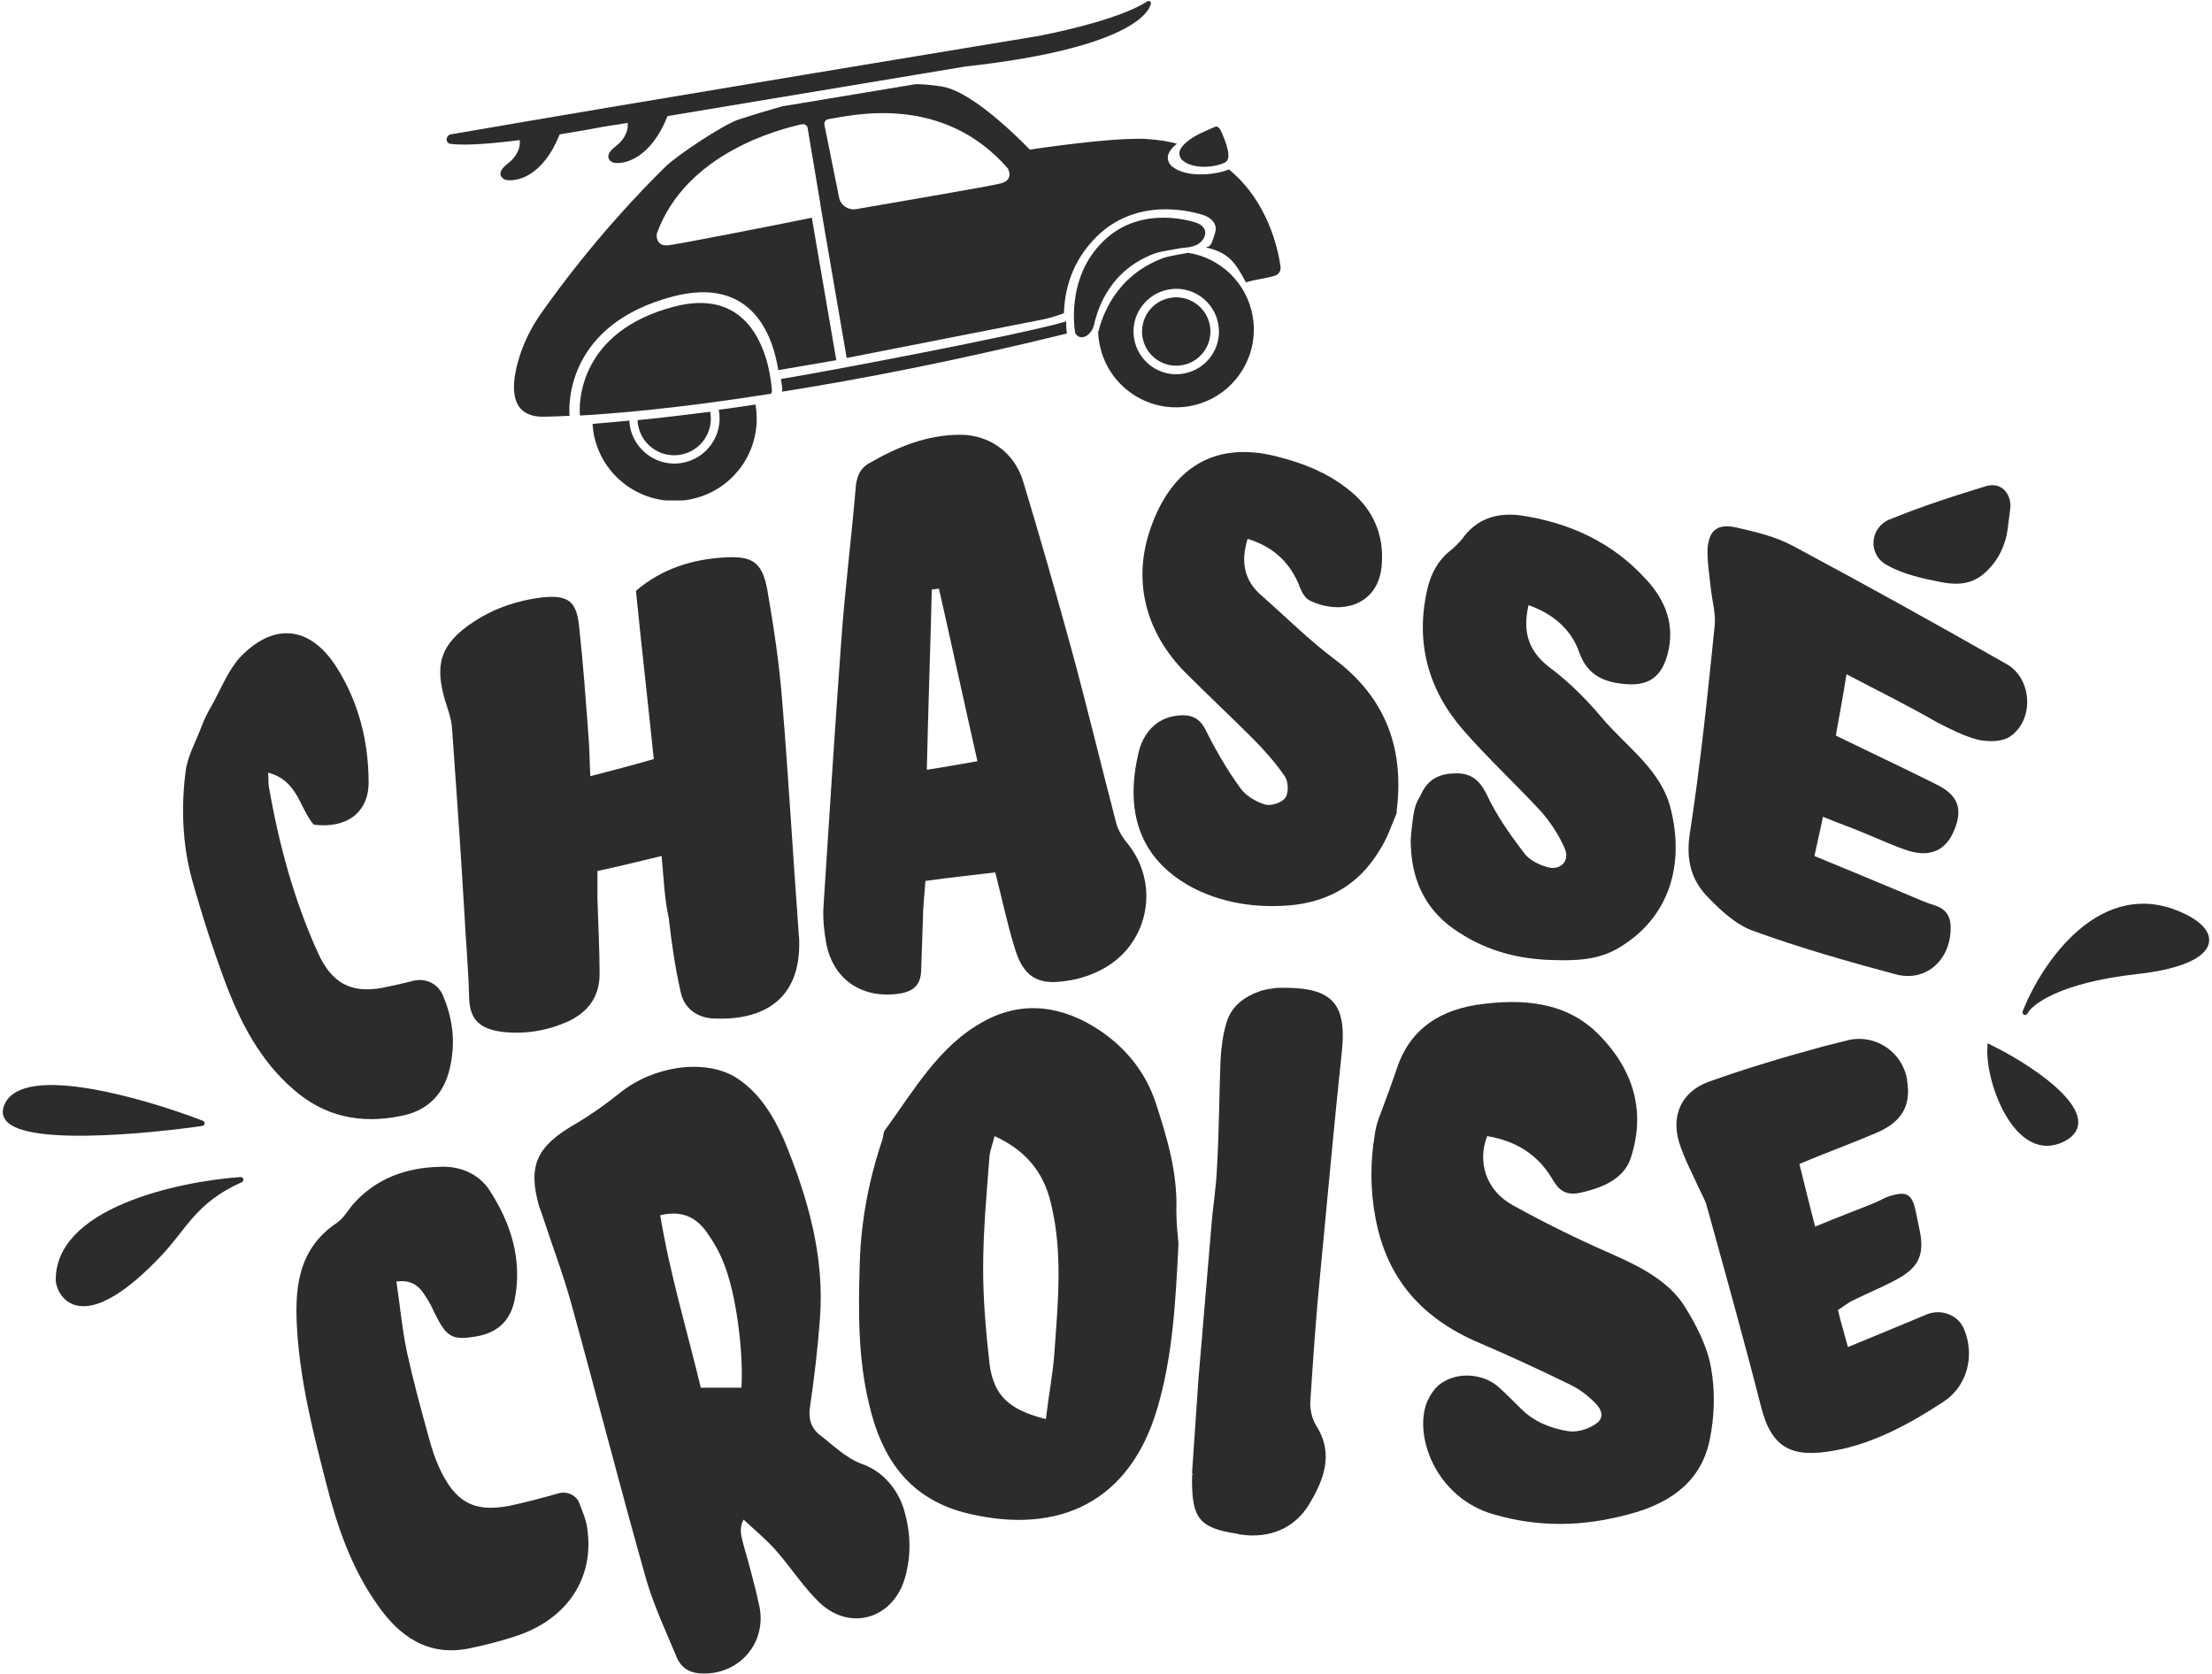 <svg width="403" height="305" viewBox="0 0 403 305" fill="none" xmlns="http://www.w3.org/2000/svg">
<path d="M157.036 266.726C160.802 268.025 163.53 271.271 164.699 275.037C165.868 279.063 166.128 283.218 164.829 287.633C162.621 294.905 154.958 297.243 149.373 292.049C146.385 289.192 144.177 285.685 141.449 282.569C139.761 280.621 137.683 278.933 135.475 276.855C134.566 278.543 135.085 279.972 135.475 281.53C136.514 285.166 137.553 288.932 138.332 292.568C139.761 299.191 134.825 305.034 128.071 304.904C125.993 304.904 124.305 304.125 123.395 302.177C121.447 297.503 119.239 292.828 117.81 288.023C113.004 271.141 108.718 254.26 104.042 237.378C102.614 232.184 100.665 227.119 98.977 221.925C98.717 221.146 98.457 220.367 98.198 219.717C96.119 212.316 97.808 208.809 104.822 204.784C107.679 203.096 110.407 201.148 113.004 199.07C118.979 194.265 128.201 192.837 133.916 196.213C138.332 198.94 140.93 203.355 142.878 207.77C147.164 218.159 150.282 228.937 149.373 240.365C148.983 245.689 148.333 251.143 147.554 256.467C147.294 258.415 147.684 259.844 148.983 261.142C151.581 263.09 153.919 265.557 157.036 266.726ZM135.085 252.831C135.475 245.949 134.046 235.43 131.838 230.106C131.059 228.028 129.89 226.08 128.591 224.262C126.643 221.665 124.045 220.497 120.278 221.406C122.097 232.314 125.214 242.572 127.682 252.831C130.539 252.831 132.877 252.831 135.085 252.831Z" fill="#2C2C2C"/>
<path d="M120.538 155.957C116.122 156.996 112.615 157.905 108.848 158.684C108.848 160.502 108.848 162.061 108.848 163.619C108.978 168.294 109.238 172.839 109.238 177.514C109.238 181.539 107.16 184.396 103.523 186.084C99.756 187.772 95.86 188.422 91.833 188.032C86.897 187.513 85.599 185.305 85.469 181.799C85.339 176.345 84.819 170.891 84.56 165.567C83.91 154.529 83.131 143.621 82.352 132.583C82.222 130.895 81.572 129.206 81.053 127.518C79.364 121.545 79.754 117.519 86.378 113.234C90.145 110.767 94.431 109.338 98.977 108.819C103.393 108.429 104.952 109.468 105.471 113.753C106.251 120.895 106.77 128.038 107.29 135.18C107.419 136.998 107.419 138.946 107.549 141.413C111.576 140.374 115.083 139.465 119.109 138.296C118.07 128.168 116.901 118.039 115.862 107.65C120.538 103.624 126.253 101.806 132.358 101.547C137.163 101.287 138.852 102.585 139.761 107.26C140.93 114.013 141.969 120.766 142.489 127.518C143.658 141.543 144.437 155.568 145.476 169.462C145.476 170.112 145.606 170.761 145.606 171.41C145.866 182.318 138.852 185.954 130.02 185.565C127.032 185.435 124.694 183.747 124.045 180.89C123.006 176.345 122.356 171.8 121.837 167.255C121.058 163.749 120.928 160.113 120.538 155.957Z" fill="#2C2C2C"/>
<path d="M181.324 158.944C177.168 159.463 173.142 159.853 168.596 160.502C168.466 162.19 168.336 163.879 168.206 165.567C168.076 169.333 167.946 173.228 167.816 176.994C167.686 179.462 166.388 180.63 163.92 181.02C157.166 182.059 151.84 178.553 150.542 171.93C150.152 169.722 149.892 167.515 150.022 165.307C151.061 149.075 152.1 132.842 153.269 116.74C153.919 107.52 155.088 98.43 155.867 89.21C155.997 87.132 156.516 85.444 158.335 84.405C163.53 81.418 168.855 79.211 174.96 79.211C180.026 79.211 184.702 82.198 186.39 87.652C189.377 97.521 192.235 107.52 194.962 117.389C197.95 128.297 200.548 139.205 203.405 150.114C203.795 151.412 204.574 152.711 205.483 153.75C211.588 161.411 209.12 172.579 200.288 176.864C198.469 177.773 196.391 178.423 194.443 178.682C189.118 179.591 186.39 178.033 184.831 172.579C183.533 168.424 182.623 164.008 181.324 158.944ZM178.077 138.686C175.609 127.778 173.401 117.519 171.063 107.26C170.674 107.26 170.154 107.39 169.765 107.39C169.505 118.039 169.115 128.817 168.855 140.244C172.232 139.725 175.09 139.205 178.077 138.686Z" fill="#2C2C2C"/>
<path d="M263.153 251.663C266.27 249.844 270.686 250.494 273.154 252.831C274.583 254.13 275.881 255.428 277.18 256.727C279.388 258.935 282.376 260.233 285.753 260.753C287.311 261.012 289.39 260.363 290.688 259.454C292.507 258.285 291.728 256.597 290.429 255.428C289.13 254.13 287.571 252.961 285.883 252.182C280.557 249.585 275.232 247.117 269.777 244.78C257.957 239.845 252.372 231.794 250.554 221.665C249.645 216.731 249.644 211.796 250.424 206.991C250.554 205.952 250.813 204.784 251.203 203.745C252.372 200.628 253.541 197.512 254.58 194.395C256.658 188.422 261.074 184.396 268.868 183.097C277.57 181.799 285.493 182.578 291.338 188.551C297.962 195.304 299.78 202.966 297.053 211.147C295.754 214.783 291.987 216.471 287.571 217.38C284.454 217.899 283.545 215.952 282.636 214.523C280.168 210.497 276.401 207.9 270.946 206.991C269.127 211.666 270.686 216.861 275.622 219.588C281.467 222.834 287.571 225.821 293.806 228.548C299.131 230.885 304.197 233.612 306.924 238.027C309.132 241.534 311.081 245.429 311.73 249.195C312.509 253.481 312.379 258.026 311.47 262.441C310.041 269.193 305.236 273.738 296.533 275.946C288.221 278.154 280.427 278.283 272.245 275.946C261.594 272.959 257.438 261.532 260.035 255.299C260.945 253.481 261.724 252.442 263.153 251.663Z" fill="#2C2C2C"/>
<path d="M48.841 140.763C48.971 141.932 48.841 142.581 48.971 143.231C50.789 153.749 53.517 163.878 57.933 173.618C60.401 179.072 63.908 181.02 69.623 179.981C71.441 179.591 73.389 179.202 75.338 178.682C77.546 178.163 79.754 179.202 80.663 181.279C82.611 185.824 83.131 190.499 81.702 195.564C80.403 199.979 77.286 202.576 72.87 203.355C65.726 204.784 59.102 203.485 53.387 198.421C47.412 193.226 43.905 186.474 41.178 179.331C38.84 173.098 36.761 166.605 34.943 160.112C33.255 153.879 32.995 147.256 33.774 140.893C34.034 138.036 35.593 135.309 36.632 132.582C37.151 131.154 37.93 129.596 38.71 128.297C40.268 125.44 41.567 122.194 43.645 119.856C49.49 113.623 56.244 113.623 61.31 121.544C65.336 127.907 67.155 135.05 67.155 142.581C67.155 148.036 63.128 151.022 57.154 150.243C54.556 147.256 54.296 142.192 48.841 140.763Z" fill="#2C2C2C"/>
<path d="M214.705 226.6C214.186 237.118 213.666 247.117 210.809 256.727C205.743 273.738 192.884 279.582 176.649 275.816C165.868 273.349 160.673 265.947 158.335 255.818C156.257 247.247 156.386 238.547 156.646 229.846C156.906 222.185 158.335 214.783 160.803 207.511C160.932 206.991 160.932 206.342 161.192 205.952C166.518 198.68 171.064 190.499 179.246 186.084C186.26 182.188 193.664 183.227 200.418 187.772C205.224 191.019 208.73 195.434 210.549 200.888C212.627 207.251 214.575 213.744 214.316 220.626C214.316 222.834 214.575 225.042 214.705 226.6ZM190.546 258.545C191.066 254.13 191.845 250.234 192.105 246.338C192.755 237.248 193.664 228.158 191.456 219.198C190.157 213.614 186.91 209.588 181.195 206.991C180.805 208.55 180.415 209.588 180.285 210.497C179.766 217.38 179.116 224.262 179.116 231.145C179.116 236.989 179.636 242.702 180.285 248.546C181.065 254.26 183.792 256.857 190.546 258.545Z" fill="#2C2C2C"/>
<path d="M336.408 122.843C335.759 126.999 335.109 130.375 334.46 134.011C340.565 136.998 346.669 139.855 352.644 142.842C356.671 144.79 357.71 147.257 356.021 151.282C354.592 154.789 351.865 156.217 347.838 155.048C344.981 154.139 342.253 152.841 339.396 151.672C337.188 150.763 334.98 149.984 332.122 148.815C331.603 151.412 331.083 153.49 330.563 155.957C336.278 158.295 341.864 160.632 347.449 162.97C349.007 163.619 350.696 164.398 352.384 164.918C354.852 165.697 355.502 167.255 355.372 169.592C355.112 175.176 350.696 178.942 345.37 177.514C336.668 175.176 327.966 172.709 319.393 169.592C316.146 168.424 313.289 165.697 310.821 163.1C308.093 160.113 307.184 156.607 307.833 152.062C309.782 139.465 311.081 126.869 312.379 114.143C312.639 111.935 311.99 109.728 311.73 107.52C311.47 105.183 311.081 102.715 311.081 100.378C311.21 96.742 312.769 95.314 316.276 96.093C319.783 96.872 323.55 97.781 326.667 99.469C339.785 106.481 352.644 113.624 365.633 121.025C370.179 123.623 370.698 131.025 366.282 134.141C364.853 135.18 362.256 135.18 360.437 134.79C357.839 134.141 355.372 132.843 353.034 131.674C348.098 128.817 342.643 126.09 336.408 122.843Z" fill="#2C2C2C"/>
<path d="M254.45 148.165C253.411 150.633 252.762 152.71 251.333 154.918C247.307 161.671 241.072 164.787 233.409 165.047C227.824 165.307 222.109 164.268 217.173 161.671C207.302 156.347 204.964 147.516 207.432 137.127C208.211 133.751 210.549 130.764 214.575 130.375C216.783 130.115 218.472 130.635 219.641 132.972C221.459 136.608 223.538 140.244 226.005 143.62C227.044 145.049 228.863 146.088 230.551 146.607C231.59 146.867 233.669 146.218 234.188 145.309C234.838 144.4 234.708 142.322 234.058 141.413C232.37 138.946 230.292 136.608 228.213 134.53C224.187 130.505 220.031 126.609 215.874 122.454C208.86 115.311 206.522 106.351 209.25 97.391C212.627 86.483 220.16 79.86 232.889 83.236C237.435 84.405 241.722 86.093 245.358 88.95C250.034 92.456 252.242 97.261 251.723 103.105C251.073 110.377 244.189 112.195 238.474 109.338C237.565 108.818 236.916 107.39 236.526 106.221C234.708 102.196 231.85 99.598 227.304 98.17C226.005 102.325 226.655 105.832 229.902 108.559C234.318 112.454 238.474 116.61 243.15 120.116C252.502 127.128 255.879 136.478 254.45 147.776V148.165Z" fill="#2C2C2C"/>
<path d="M257.957 146.607C258.347 145.568 258.347 145.828 258.866 144.789C260.165 141.802 262.503 140.893 265.361 140.893C267.958 140.893 269.517 142.062 270.816 144.659C272.634 148.555 275.102 152.061 277.7 155.437C278.609 156.736 280.557 157.645 282.116 158.035C284.324 158.554 286.013 156.866 285.103 154.658C284.064 152.191 282.506 149.854 280.817 147.906C276.141 142.841 271.076 138.166 266.66 133.102C260.165 125.7 257.827 116.999 260.035 107.39C260.685 104.533 261.984 102.066 264.322 100.248C265.101 99.598 265.75 98.949 266.4 98.17C268.997 94.534 272.634 93.365 276.921 93.885C285.883 95.183 293.806 98.819 299.91 105.572C303.417 109.338 305.236 113.883 303.807 119.207C302.768 123.103 300.56 124.921 296.533 124.661C292.507 124.401 289.26 123.233 287.701 118.817C286.272 114.662 282.895 111.805 278.479 110.247C277.44 114.792 278.219 118.428 282.246 121.544C285.753 124.142 288.87 127.258 291.728 130.634C296.274 136.089 302.768 140.244 304.456 147.646C306.924 157.905 303.937 167.255 295.105 172.579C291.338 174.916 287.182 175.046 283.025 174.916C276.921 174.786 271.076 173.358 265.75 169.852C260.035 166.216 257.308 160.891 257.048 154.269C256.918 152.581 257.178 151.412 257.308 149.983C257.438 148.945 257.568 147.776 257.957 146.607Z" fill="#2C2C2C"/>
<path d="M101.834 272.051C103.393 271.661 105.081 272.44 105.601 273.998C106.25 275.687 106.9 277.245 107.03 278.803C108.199 287.504 103.393 294.776 94.561 297.892C91.573 298.931 88.456 299.71 85.339 300.36C77.935 301.788 72.74 298.152 68.713 292.308C64.037 285.686 61.44 278.154 59.492 270.492C57.154 261.402 54.816 252.312 54.166 242.832C53.647 235.171 54.036 227.769 61.31 222.834C62.479 222.055 63.258 220.757 64.167 219.588C68.454 214.653 74.039 212.705 80.273 212.576C83.91 212.446 87.157 213.874 89.106 216.731C93.002 222.704 95.21 229.327 93.781 236.729C93.002 240.625 90.664 242.832 86.767 243.482C82.222 244.261 81.312 243.612 78.974 238.807C78.585 237.898 78.065 236.989 77.546 236.21C76.507 234.522 75.208 233.093 72.22 233.483C72.87 237.768 73.259 242.183 74.169 246.469C75.338 251.793 76.766 256.987 78.195 262.181C78.715 263.999 79.234 265.688 80.013 267.376C82.871 273.609 86.248 275.557 92.612 274.388C95.73 273.739 98.587 272.96 101.834 272.051Z" fill="#2C2C2C"/>
<path d="M327.836 212.056C328.745 215.822 329.654 219.458 330.693 223.483C334.72 221.795 338.227 220.497 341.734 219.068C342.643 218.679 343.422 218.159 344.331 217.899C347.319 216.99 348.358 217.51 349.007 220.626C349.267 221.925 349.527 223.094 349.786 224.392C350.566 228.418 349.657 230.755 346.02 232.833C343.292 234.391 340.305 235.56 337.447 236.989C336.668 237.378 335.889 238.027 334.85 238.677C335.369 240.884 336.019 242.962 336.668 245.429C341.734 243.352 346.409 241.404 351.085 239.456C353.683 238.417 356.8 239.586 357.839 242.183C359.788 246.858 358.489 252.442 354.203 255.299C348.098 259.324 341.474 262.96 334.33 264.259C326.537 265.687 322.77 263.999 320.822 256.208C317.705 244.001 314.328 231.924 310.951 219.717C310.691 218.679 310.041 217.64 309.652 216.731C308.353 213.874 306.794 211.017 305.885 208.03C304.456 203.096 306.405 198.94 311.21 197.122C318.094 194.655 325.108 192.577 332.252 190.629C333.811 190.24 335.369 189.85 336.928 189.46C341.863 188.422 346.669 191.798 347.449 196.733C347.449 196.733 347.449 196.733 347.449 196.862C348.228 201.537 346.409 204.394 341.993 206.342C337.447 208.29 332.771 209.978 327.836 212.056Z" fill="#2C2C2C"/>
<path d="M217.173 268.414C217.563 262.7 217.952 256.987 218.342 251.273C219.121 242.053 219.901 232.833 220.68 223.613C220.94 219.977 221.589 216.341 221.719 212.705C222.109 206.212 222.109 199.719 222.368 193.096C222.498 190.889 222.758 188.681 223.408 186.474C224.317 183.227 226.785 181.539 229.772 180.5C230.681 180.24 231.59 180.111 232.629 179.981C242.371 179.721 245.488 182.318 244.449 191.798C243.02 205.173 241.851 218.419 240.553 231.794C239.773 239.586 239.254 247.377 238.734 255.169C238.604 256.597 238.994 258.415 239.773 259.714C243.15 264.908 241.072 269.843 238.474 274.128C235.877 278.413 231.331 280.361 226.005 279.582C225.875 279.582 225.746 279.582 225.486 279.452C218.602 278.413 217.173 276.725 217.173 269.713C217.173 269.193 217.173 268.804 217.303 268.284C217.303 268.414 217.173 268.414 217.173 268.414Z" fill="#2C2C2C"/>
<path d="M365.762 96.482C365.373 99.209 364.204 101.806 362.256 103.754C359.918 106.222 357.32 106.741 353.813 106.092C350.436 105.442 346.799 104.663 343.812 102.975C340.305 101.157 340.565 96.223 344.201 94.664C349.916 92.327 355.891 90.379 361.866 88.561C364.594 87.782 366.282 89.859 366.282 92.197C366.152 93.755 365.892 95.184 365.762 96.482Z" fill="#2C2C2C"/>
<g clip-path="url(#clip0)">
<path d="M215.501 29.263C214.898 28.781 214.697 27.897 215.018 27.254C215.42 26.491 216.385 25.446 218.635 24.321C218.635 24.321 221.368 23.076 221.449 23.076C221.65 23.035 222.092 23.035 222.494 23.96C222.895 24.884 224.543 28.5 223.418 29.424C222.413 30.267 217.791 31.151 215.501 29.263Z" fill="#2C2C2C"/>
<path d="M195.889 60.642C195.889 60.642 196.331 61.848 197.778 61.285C197.778 61.285 198.944 60.723 199.305 59.236C199.667 57.79 201.274 49.674 210.156 46.259C210.719 46.058 211.322 45.897 211.924 45.777C213.05 45.576 214.818 45.254 215.381 45.174C216.184 45.054 218.475 45.134 219.359 43.286C220.284 41.438 218.113 40.634 218.113 40.634C218.113 40.634 208.227 36.978 201.114 43.848C193.96 50.678 195.889 60.642 195.889 60.642Z" fill="#2C2C2C"/>
<path d="M214.294 66.628C217.735 66.628 220.524 63.84 220.524 60.4C220.524 56.961 217.735 54.173 214.294 54.173C210.854 54.173 208.065 56.961 208.065 60.4C208.065 63.84 210.854 66.628 214.294 66.628Z" fill="#2C2C2C"/>
<path d="M216.465 46.057C215.621 46.218 214.455 46.419 213.611 46.579C212.968 46.7 212.325 46.861 211.682 47.102C203.122 50.396 200.751 57.789 200.068 60.561C200.108 61.164 200.148 61.767 200.269 62.369C201.555 70.083 208.869 75.306 216.585 74.021C224.301 72.735 229.526 65.423 228.24 57.709C227.195 51.521 222.332 46.981 216.465 46.057ZM215.581 68.075C211.321 68.798 207.342 65.905 206.618 61.686C205.895 57.427 208.789 53.45 213.008 52.727C217.268 52.003 221.247 54.896 221.97 59.115C222.694 63.334 219.84 67.351 215.581 68.075Z" fill="#2C2C2C"/>
<path d="M122.826 55.862C105.384 60.402 105.424 73.58 105.665 75.709C111.412 75.388 123.268 74.464 140.468 71.732C140.589 71.571 140.669 71.37 140.629 71.169C140.388 67.513 138.338 51.804 122.826 55.862Z" fill="#2C2C2C"/>
<path d="M137.615 73.698C135.285 74.06 133.074 74.381 130.944 74.662C130.944 74.743 130.984 74.783 130.984 74.863C131.748 79.363 128.694 83.582 124.233 84.345C119.772 85.109 115.512 82.055 114.748 77.596C114.708 77.274 114.668 76.953 114.668 76.631C112.136 76.872 109.885 77.073 107.956 77.234C107.996 77.716 108.037 78.238 108.117 78.761C109.483 86.917 117.2 92.421 125.358 91.055C133.516 89.689 139.022 81.975 137.656 73.819C137.615 73.698 137.615 73.698 137.615 73.698Z" fill="#2C2C2C"/>
<path d="M116.155 76.551C116.155 76.832 116.195 77.073 116.235 77.355C116.838 81.011 120.294 83.462 123.911 82.859C127.568 82.256 130.02 78.801 129.417 75.185C129.417 75.145 129.377 75.065 129.377 75.024C124.273 75.667 119.852 76.19 116.155 76.551Z" fill="#2C2C2C"/>
<path d="M194 58.633C185.48 61.084 150.596 67.673 143.523 68.838C142.88 68.959 142.478 68.999 142.358 69.039H142.277C142.398 69.923 142.478 70.245 142.519 70.767C142.519 71.008 142.519 71.209 142.438 71.37C156.625 69.12 173.986 65.785 194.362 60.763C194.281 60.039 194.241 59.517 194.241 58.513L194 58.633Z" fill="#2C2C2C"/>
<path fill-rule="evenodd" clip-rule="evenodd" d="M82.114 24.482C115.953 18.616 185.278 7.205 188.654 6.643C188.775 6.643 188.815 6.602 188.935 6.602C190.503 6.321 203.524 3.79 208.949 0.295C209.311 0.053 209.753 0.254 209.673 0.696C208.869 3.83 201.514 9.294 175.955 12.107L121.62 21.147C118.565 28.861 113.743 30.066 111.733 29.624C110.97 29.343 109.965 28.339 112.175 26.651C114.225 25.084 114.466 23.276 114.345 22.392L110.005 23.075C107.835 23.477 105.022 23.999 101.967 24.482C98.913 32.156 94.131 33.2 92.081 32.758C91.317 32.477 90.313 31.473 92.523 29.785C94.532 28.258 94.814 26.45 94.693 25.526C89.549 26.169 84.646 26.571 82.034 26.209C81.552 26.129 81.27 25.647 81.391 25.165C81.511 24.803 81.793 24.522 82.114 24.482Z" fill="#2C2C2C"/>
<path d="M149.591 38.102L154.253 65.222L190.061 58.191C190.623 58.07 191.226 57.91 191.789 57.749C192.593 57.508 193.276 57.267 193.838 57.066C193.959 52.968 195.165 47.624 199.907 43.004C208.105 35.008 219.479 39.267 219.479 39.267C219.479 39.267 222.091 40.191 221.368 42.441C220.724 44.45 220.644 44.932 219.639 45.053C223.779 46.017 224.984 47.664 226.994 51.441C229.003 50.838 230.169 50.838 232.259 50.236C232.942 50.035 233.384 49.352 233.304 48.629C232.861 45.414 231.013 36.696 223.899 30.87C221.689 31.794 216.384 32.517 213.611 30.388C212.807 29.785 212.486 28.66 213.008 27.776C213.249 27.294 213.692 26.772 214.415 26.169C212.848 25.767 211.16 25.486 209.351 25.366C209.351 25.366 205.212 24.683 187.609 27.254C187.609 27.254 177.602 16.647 171.574 15.763C170.248 15.562 168.801 15.361 166.912 15.321L142.477 19.379C140.066 20.062 137.494 20.826 134.641 21.75C131.787 22.674 123.348 28.299 121.218 30.388C116.596 34.928 107.754 44.129 98.712 56.905C96.703 59.718 95.175 62.852 94.291 66.186C93.046 70.847 93.005 76.231 99.435 75.909C99.435 75.909 100.922 75.909 103.776 75.749C103.535 73.418 103.494 58.995 122.624 54.013C137.132 50.236 140.83 61.325 141.794 67.432C141.955 67.392 146.898 66.588 152.364 65.624L147.903 39.669C140.83 41.115 123.589 44.49 121.74 44.691C119.329 44.932 119.65 42.602 119.65 42.602C124.915 27.897 142.035 23.518 146.135 22.634C146.617 22.553 147.059 22.834 147.139 23.317L149.39 36.736L149.591 38.102ZM182.385 33.401C180.456 33.924 162.692 36.937 155.981 38.102C154.534 38.343 153.168 37.419 152.886 36.053L150.194 22.714C150.113 22.232 150.435 21.79 150.917 21.71C155.137 21.026 171.694 16.928 183.63 30.709C183.63 30.709 184.796 32.758 182.385 33.401Z" fill="#2C2C2C"/>
</g>
<path d="M397.607 166.833C382.968 159.958 372.413 175.687 368.966 184.411C369.859 182.588 375.166 178.552 389.253 176.989C403.339 175.427 405.165 170.382 397.607 166.833Z" fill="#2C2C2C" stroke="#2C2C2C" stroke-width="0.98" stroke-linejoin="round"/>
<path d="M362.564 190.836C362.171 197.337 367.665 211.762 375.908 207.495C382.973 203.838 371.853 195.441 362.564 190.836Z" fill="#2C2C2C" stroke="#2C2C2C" stroke-width="0.98"/>
<path d="M10.661 233.594C10.119 220.565 32.562 215.729 43.852 214.94C35.391 218.694 33.696 223.531 28.935 228.542C16.32 241.821 11.496 237.443 10.661 233.594Z" fill="#2C2C2C" stroke="#2C2C2C" stroke-width="0.98" stroke-linecap="round" stroke-linejoin="round"/>
<path d="M36.787 204.653C26.279 200.597 4.466 194.27 1.273 201.408C-1.919 208.546 23.619 206.545 36.787 204.653Z" fill="#2C2C2C" stroke="#2C2C2C" stroke-width="0.98" stroke-linecap="round" stroke-linejoin="round"/>
<defs>
<clipPath id="clip0">
<rect width="151.913" height="91.003" fill="white" transform="translate(81.391 0.174)"/>
</clipPath>
</defs>
</svg>
